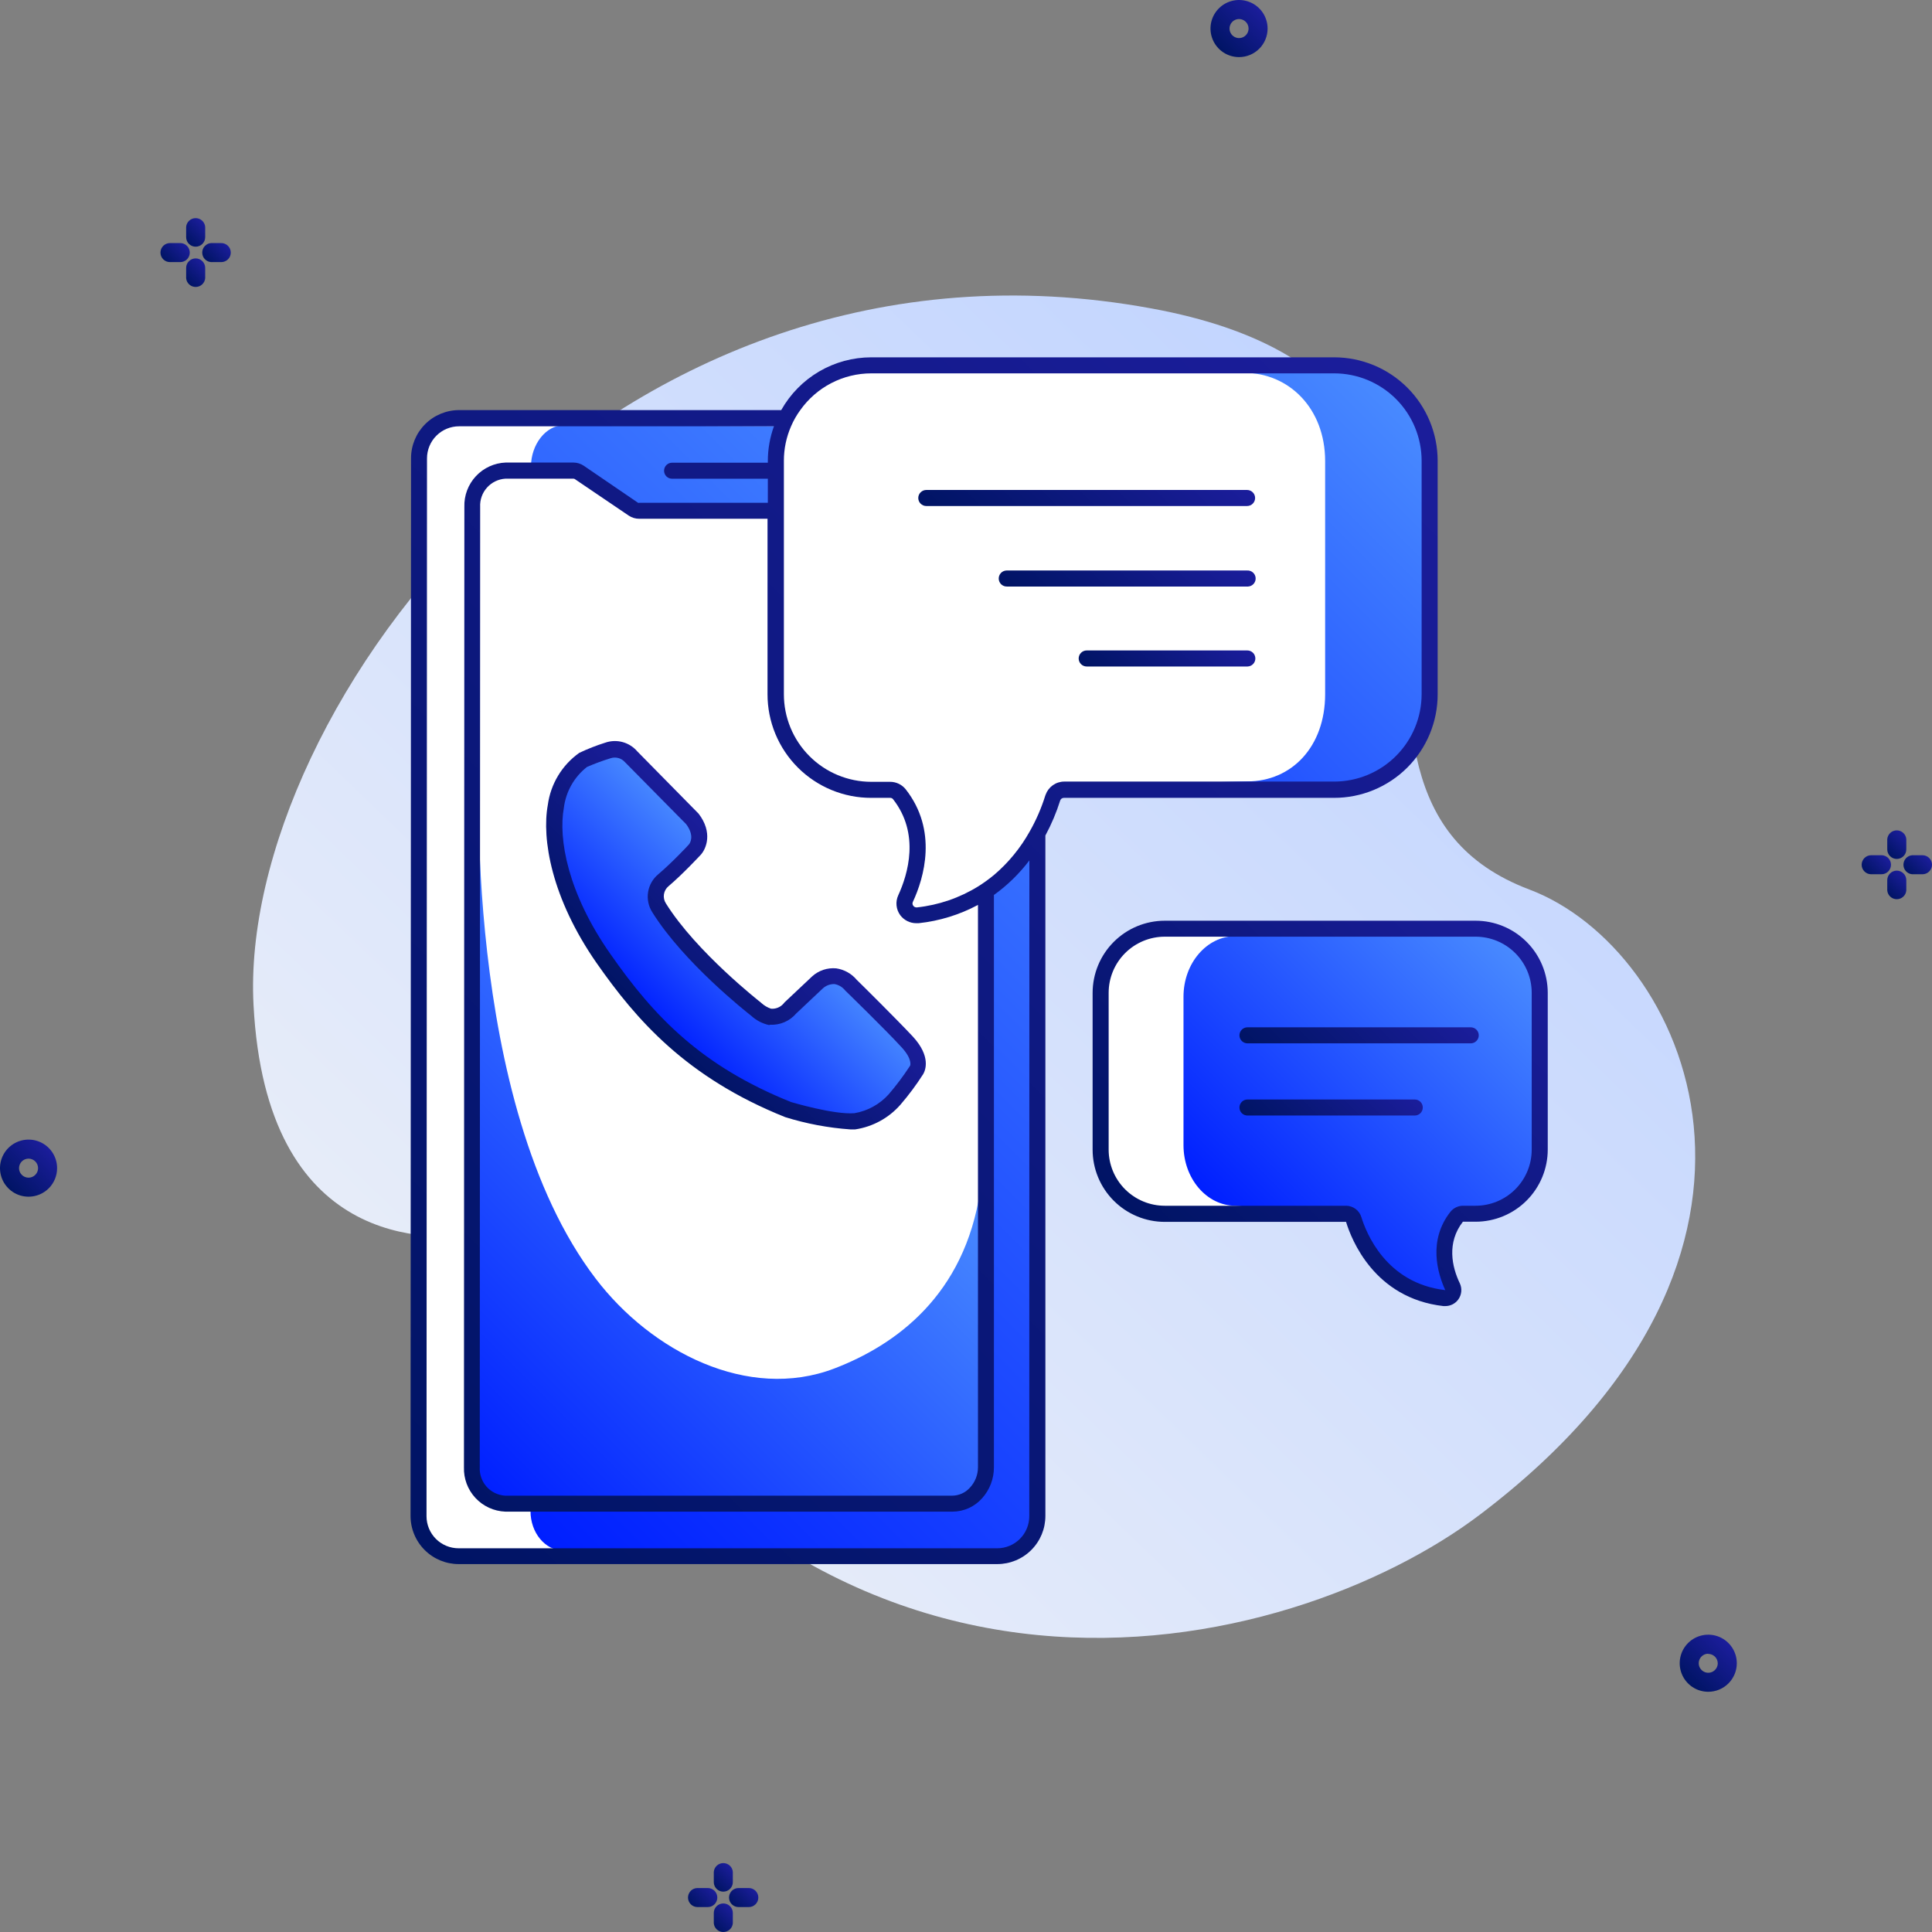 <svg width="160" height="160" viewBox="0 0 160 160" fill="none" xmlns="http://www.w3.org/2000/svg">
<rect x="0" y="0" width="160" height="160" fill="#808080" stroke="none"/>
<path d="M42.442 103.269C42.22 102.866 41.872 102.542 41.447 102.341C41.023 102.141 40.544 102.075 40.078 102.152C35.427 102.912 22.036 103.314 20.996 83.221C19.703 58.865 50.379 17.272 95.368 25.545C131.514 32.185 104.527 65.315 126.667 73.671C139.624 78.564 151.337 103.649 122.56 125.436C107.002 137.219 67.057 147.627 42.442 103.269Z" fill="url(#paint0_linear_1431_5278)"/>
<path d="M2.365 99.105C1.897 99.105 1.44 98.967 1.051 98.707C0.662 98.447 0.359 98.078 0.18 97.646C0.001 97.214 -0.046 96.738 0.045 96.28C0.137 95.821 0.362 95.4 0.693 95.069C1.023 94.738 1.445 94.513 1.903 94.422C2.362 94.331 2.837 94.377 3.269 94.556C3.701 94.735 4.071 95.038 4.331 95.427C4.59 95.816 4.729 96.273 4.729 96.741C4.729 97.368 4.48 97.969 4.037 98.413C3.593 98.856 2.992 99.105 2.365 99.105ZM2.365 95.953C2.155 95.953 1.955 96.036 1.807 96.183C1.659 96.331 1.576 96.532 1.576 96.741C1.576 96.95 1.659 97.15 1.807 97.298C1.955 97.446 2.155 97.529 2.365 97.529C2.574 97.529 2.774 97.446 2.922 97.298C3.07 97.15 3.153 96.95 3.153 96.741C3.153 96.532 3.07 96.331 2.922 96.183C2.774 96.036 2.574 95.953 2.365 95.953Z" fill="url(#paint1_linear_1431_5278)"/>
<path d="M102.613 4.729C102.145 4.729 101.688 4.59 101.299 4.331C100.91 4.071 100.607 3.701 100.428 3.269C100.249 2.837 100.202 2.362 100.293 1.903C100.385 1.445 100.61 1.023 100.941 0.693C101.271 0.362 101.693 0.137 102.151 0.045C102.61 -0.046 103.085 0.001 103.517 0.18C103.95 0.359 104.319 0.662 104.579 1.051C104.838 1.44 104.977 1.897 104.977 2.365C104.977 2.992 104.728 3.593 104.285 4.037C103.841 4.48 103.24 4.729 102.613 4.729ZM102.613 1.576C102.457 1.576 102.304 1.623 102.175 1.709C102.045 1.796 101.944 1.919 101.884 2.063C101.825 2.207 101.809 2.365 101.84 2.518C101.87 2.671 101.945 2.812 102.055 2.922C102.165 3.032 102.306 3.107 102.459 3.138C102.612 3.168 102.77 3.152 102.914 3.093C103.058 3.033 103.181 2.932 103.268 2.802C103.355 2.673 103.401 2.52 103.401 2.365C103.401 2.155 103.318 1.955 103.17 1.807C103.022 1.659 102.822 1.576 102.613 1.576Z" fill="url(#paint2_linear_1431_5278)"/>
<path d="M141.47 140.106C141.002 140.106 140.545 139.968 140.156 139.708C139.767 139.448 139.464 139.079 139.285 138.647C139.107 138.215 139.06 137.739 139.151 137.281C139.242 136.822 139.467 136.401 139.798 136.07C140.129 135.739 140.55 135.514 141.009 135.423C141.467 135.332 141.943 135.378 142.375 135.557C142.807 135.736 143.176 136.039 143.436 136.428C143.696 136.817 143.835 137.274 143.835 137.742C143.835 138.369 143.585 138.97 143.142 139.414C142.699 139.857 142.097 140.106 141.47 140.106ZM141.47 136.954C141.314 136.954 141.162 137 141.032 137.087C140.903 137.173 140.801 137.296 140.742 137.44C140.682 137.584 140.667 137.743 140.697 137.896C140.727 138.049 140.802 138.189 140.913 138.299C141.023 138.409 141.163 138.484 141.316 138.515C141.469 138.545 141.628 138.53 141.772 138.47C141.916 138.41 142.039 138.309 142.125 138.18C142.212 138.05 142.258 137.898 142.258 137.742C142.254 137.536 142.169 137.339 142.022 137.195C141.874 137.05 141.676 136.969 141.47 136.969V136.954Z" fill="url(#paint3_linear_1431_5278)"/>
<path d="M15.716 20.918C15.716 20.709 15.633 20.509 15.485 20.361C15.338 20.213 15.137 20.13 14.928 20.13H14.077C13.868 20.13 13.667 20.213 13.519 20.361C13.372 20.509 13.289 20.709 13.289 20.918C13.289 21.127 13.372 21.328 13.519 21.476C13.667 21.623 13.868 21.706 14.077 21.706H14.928C15.137 21.706 15.338 21.623 15.485 21.476C15.633 21.328 15.716 21.127 15.716 20.918Z" fill="url(#paint4_linear_1431_5278)"/>
<path d="M16.205 20.43C16.414 20.43 16.614 20.346 16.762 20.199C16.91 20.051 16.993 19.85 16.993 19.641V18.79C16.977 18.592 16.887 18.408 16.741 18.273C16.595 18.139 16.403 18.064 16.205 18.065C16.006 18.064 15.815 18.139 15.668 18.273C15.522 18.408 15.432 18.592 15.416 18.79V19.641C15.416 19.85 15.499 20.051 15.647 20.199C15.795 20.346 15.996 20.43 16.205 20.43Z" fill="url(#paint5_linear_1431_5278)"/>
<path d="M18.325 20.13H17.482C17.282 20.144 17.096 20.233 16.96 20.38C16.823 20.526 16.748 20.718 16.748 20.918C16.748 21.118 16.823 21.311 16.96 21.457C17.096 21.603 17.282 21.692 17.482 21.706H18.325C18.534 21.706 18.734 21.623 18.882 21.476C19.03 21.328 19.113 21.127 19.113 20.918C19.113 20.709 19.03 20.509 18.882 20.361C18.734 20.213 18.534 20.13 18.325 20.13Z" fill="url(#paint6_linear_1431_5278)"/>
<path d="M16.205 21.399C15.996 21.399 15.795 21.482 15.647 21.63C15.499 21.778 15.416 21.978 15.416 22.187V23.038C15.432 23.236 15.522 23.421 15.668 23.555C15.815 23.69 16.006 23.764 16.205 23.764C16.403 23.764 16.595 23.69 16.741 23.555C16.887 23.421 16.977 23.236 16.993 23.038V22.187C16.993 21.978 16.91 21.778 16.762 21.63C16.614 21.482 16.414 21.399 16.205 21.399Z" fill="url(#paint7_linear_1431_5278)"/>
<path d="M156.603 71.614C156.603 71.405 156.52 71.204 156.372 71.056C156.224 70.909 156.024 70.826 155.815 70.826H154.963C154.754 70.826 154.554 70.909 154.406 71.056C154.258 71.204 154.175 71.405 154.175 71.614C154.175 71.823 154.258 72.023 154.406 72.171C154.554 72.319 154.754 72.402 154.963 72.402H155.815C156.024 72.402 156.224 72.319 156.372 72.171C156.52 72.023 156.603 71.823 156.603 71.614Z" fill="url(#paint8_linear_1431_5278)"/>
<path d="M157.084 71.133C157.293 71.133 157.493 71.05 157.641 70.902C157.789 70.754 157.872 70.554 157.872 70.345V69.494C157.856 69.296 157.766 69.111 157.62 68.977C157.474 68.842 157.282 68.768 157.084 68.768C156.885 68.768 156.694 68.842 156.547 68.977C156.401 69.111 156.311 69.296 156.295 69.494V70.345C156.295 70.554 156.378 70.754 156.526 70.902C156.674 71.05 156.875 71.133 157.084 71.133Z" fill="url(#paint9_linear_1431_5278)"/>
<path d="M159.212 70.826H158.36C158.162 70.841 157.978 70.931 157.843 71.078C157.709 71.224 157.635 71.415 157.635 71.614C157.635 71.812 157.709 72.004 157.843 72.15C157.978 72.296 158.162 72.386 158.36 72.402H159.212C159.421 72.402 159.621 72.319 159.769 72.171C159.917 72.023 160 71.823 160 71.614C160 71.405 159.917 71.204 159.769 71.056C159.621 70.909 159.421 70.826 159.212 70.826Z" fill="url(#paint10_linear_1431_5278)"/>
<path d="M157.084 72.102C156.875 72.102 156.674 72.186 156.526 72.333C156.378 72.481 156.295 72.682 156.295 72.891V73.742C156.311 73.94 156.401 74.124 156.547 74.259C156.694 74.393 156.885 74.468 157.084 74.467C157.282 74.468 157.474 74.393 157.62 74.259C157.766 74.124 157.856 73.94 157.872 73.742V72.891C157.872 72.682 157.789 72.481 157.641 72.333C157.493 72.186 157.293 72.102 157.084 72.102Z" fill="url(#paint11_linear_1431_5278)"/>
<path d="M59.405 157.147C59.405 156.938 59.322 156.737 59.174 156.589C59.026 156.442 58.826 156.359 58.617 156.359H57.766C57.557 156.359 57.356 156.442 57.208 156.589C57.061 156.737 56.977 156.938 56.977 157.147C56.977 157.356 57.061 157.556 57.208 157.704C57.356 157.852 57.557 157.935 57.766 157.935H58.617C58.826 157.935 59.026 157.852 59.174 157.704C59.322 157.556 59.405 157.356 59.405 157.147Z" fill="url(#paint12_linear_1431_5278)"/>
<path d="M59.901 156.658C60.111 156.658 60.311 156.575 60.459 156.427C60.607 156.279 60.69 156.079 60.69 155.87V155.027C60.676 154.827 60.587 154.641 60.44 154.505C60.294 154.369 60.101 154.293 59.901 154.294C59.702 154.293 59.509 154.369 59.363 154.505C59.216 154.641 59.127 154.827 59.113 155.027V155.87C59.113 156.079 59.196 156.279 59.344 156.427C59.492 156.575 59.692 156.658 59.901 156.658Z" fill="url(#paint13_linear_1431_5278)"/>
<path d="M62.014 156.359H61.163C60.954 156.359 60.753 156.442 60.605 156.589C60.458 156.737 60.374 156.938 60.374 157.147C60.374 157.356 60.458 157.556 60.605 157.704C60.753 157.852 60.954 157.935 61.163 157.935H62.014C62.223 157.935 62.423 157.852 62.571 157.704C62.719 157.556 62.802 157.356 62.802 157.147C62.802 156.938 62.719 156.737 62.571 156.589C62.423 156.442 62.223 156.359 62.014 156.359Z" fill="url(#paint14_linear_1431_5278)"/>
<path d="M59.901 157.635C59.692 157.635 59.492 157.718 59.344 157.866C59.196 158.014 59.113 158.215 59.113 158.424V159.275C59.129 159.473 59.219 159.657 59.365 159.792C59.511 159.926 59.703 160.001 59.901 160C60.1 160.001 60.291 159.926 60.438 159.792C60.584 159.657 60.674 159.473 60.69 159.275V158.424C60.69 158.215 60.607 158.014 60.459 157.866C60.311 157.718 60.111 157.635 59.901 157.635Z" fill="url(#paint15_linear_1431_5278)"/>
<path d="M82.605 34.626H37.999C36.164 34.626 34.678 36.113 34.678 37.947V125.559C34.678 127.393 36.164 128.88 37.999 128.88H82.605C84.439 128.88 85.926 127.393 85.926 125.559V37.947C85.926 36.113 84.439 34.626 82.605 34.626Z" fill="white"/>
<path d="M83.267 34.626H38.661C36.827 34.626 35.34 36.113 35.34 37.947V125.559C35.34 127.393 36.827 128.88 38.661 128.88H83.267C85.102 128.88 86.588 127.393 86.588 125.559V37.947C86.588 36.113 85.102 34.626 83.267 34.626Z" fill="white"/>
<path d="M83.18 128.408H46.65C45.149 128.408 43.927 126.934 43.934 125.127L43.974 38.631C43.974 36.825 45.196 35.217 46.69 35.217L83.22 35.37C84.714 35.37 85.936 36.844 85.936 38.651L85.896 125.147C85.903 126.934 84.681 128.408 83.18 128.408Z" fill="url(#paint16_linear_1431_5278)"/>
<path d="M78.891 124.569H41.843C41.078 124.533 40.359 124.195 39.842 123.63C39.326 123.065 39.054 122.318 39.087 121.554L39.12 42.025C39.091 41.261 39.365 40.516 39.882 39.952C40.4 39.389 41.119 39.052 41.883 39.016H47.482C47.657 39.017 47.828 39.07 47.973 39.169L52.443 42.191C52.589 42.288 52.76 42.339 52.935 42.337H68.875C69.054 42.339 69.228 42.283 69.373 42.178L73.743 39.169C73.89 39.069 74.064 39.016 74.242 39.016H78.951C79.714 39.056 80.431 39.394 80.947 39.959C81.463 40.523 81.736 41.268 81.707 42.032L81.667 121.56C81.696 122.327 81.42 123.074 80.9 123.637C80.379 124.201 79.657 124.536 78.891 124.569Z" fill="white"/>
<path d="M39.692 62.8C39.692 62.8 38.238 91.36 49.33 105.886C53.939 111.936 61.949 116.054 69.082 113.338C74.19 111.385 79.882 107.267 81.177 98.6V123.174L78.892 124.503H41.844L39.978 123.719L39.088 121.507L39.692 62.8Z" fill="url(#paint17_linear_1431_5278)"/>
<path d="M62.638 83.576C62.638 83.576 57.205 79.359 54.588 75.168C54.362 74.807 54.273 74.377 54.338 73.956C54.403 73.536 54.617 73.152 54.94 72.876C55.85 72.077 56.719 71.232 57.544 70.346C57.544 70.346 58.5 69.309 57.331 67.782L52.284 62.674C52.051 62.401 51.742 62.204 51.397 62.108C51.051 62.012 50.684 62.022 50.344 62.136C49.664 62.357 48.998 62.621 48.352 62.927C48.352 62.927 46.565 63.95 46.047 66.786C45.529 69.622 46.452 74.317 49.986 79.405C53.519 84.493 57.571 88.823 65.262 91.898C65.262 91.898 68.941 93.014 70.814 92.868C72.082 92.668 73.242 92.034 74.095 91.075C74.754 90.297 75.361 89.479 75.915 88.624C75.915 88.624 76.52 87.78 75.158 86.299C73.796 84.818 70.509 81.597 70.509 81.597C70.351 81.388 70.151 81.215 69.923 81.088C69.694 80.962 69.441 80.885 69.18 80.862C68.92 80.84 68.658 80.872 68.41 80.958C68.163 81.043 67.937 81.179 67.746 81.358L65.454 83.516C65.257 83.753 65.003 83.938 64.717 84.054C64.431 84.169 64.121 84.213 63.814 84.18C63.376 84.085 62.971 83.877 62.638 83.576Z" fill="url(#paint18_linear_1431_5278)"/>
<path d="M73.709 65.411H72.155C71.115 65.411 70.086 65.206 69.126 64.807C68.165 64.409 67.293 63.825 66.559 63.089C65.825 62.353 65.243 61.479 64.847 60.518C64.451 59.556 64.248 58.527 64.251 57.487V38.166C64.25 37.127 64.454 36.099 64.851 35.139C65.248 34.18 65.83 33.308 66.564 32.573C67.298 31.838 68.169 31.256 69.129 30.858C70.088 30.46 71.116 30.256 72.155 30.256H110.491C112.587 30.256 114.598 31.088 116.08 32.571C117.562 34.053 118.395 36.063 118.395 38.159V57.487C118.395 59.583 117.562 61.593 116.08 63.076C114.598 64.558 112.587 65.391 110.491 65.391H88.128C87.922 65.388 87.72 65.451 87.552 65.571C87.384 65.69 87.258 65.859 87.192 66.055C86.528 68.233 83.871 74.849 76.014 75.752C75.84 75.775 75.663 75.751 75.501 75.682C75.34 75.614 75.2 75.503 75.096 75.362C74.991 75.221 74.927 75.055 74.908 74.881C74.89 74.706 74.918 74.53 74.991 74.37C75.894 72.378 76.917 68.825 74.473 65.736C74.377 65.629 74.26 65.544 74.127 65.487C73.995 65.431 73.852 65.405 73.709 65.411Z" fill="url(#paint19_linear_1431_5278)"/>
<path d="M72.203 65.411H70.874C67.201 65.411 64.232 61.87 64.232 57.507V38.166C64.232 33.802 67.201 30.262 70.874 30.262L103.054 30.88C106.72 30.88 109.742 33.802 109.742 38.186V57.487C109.742 61.851 106.959 64.713 103.293 64.713L88.681 65.058C88.375 65.129 88.086 65.259 87.831 65.441C87.575 65.624 87.359 65.855 87.193 66.121C86.635 68.3 83.069 74.855 76.447 75.758C75.782 75.845 74.72 75.134 74.992 74.43C75.749 72.438 76.526 68.884 74.474 65.796C74.321 65.537 72.448 65.411 72.203 65.411Z" fill="white"/>
<path d="M121.16 100.506H122.203C123.612 100.506 124.963 99.946 125.96 98.95C126.956 97.953 127.516 96.602 127.516 95.193V82.221C127.516 80.812 126.956 79.46 125.96 78.464C124.963 77.468 123.612 76.908 122.203 76.908H96.466C95.057 76.908 93.705 77.468 92.709 78.464C91.712 79.46 91.152 80.812 91.152 82.221V95.206C91.152 96.615 91.712 97.967 92.709 98.963C93.705 99.96 95.057 100.519 96.466 100.519H111.483C111.63 100.513 111.775 100.556 111.896 100.641C112.016 100.727 112.104 100.85 112.147 100.991C112.592 102.452 114.365 106.895 119.646 107.5C119.76 107.51 119.876 107.489 119.981 107.441C120.085 107.393 120.176 107.318 120.243 107.224C120.31 107.13 120.351 107.021 120.363 106.906C120.375 106.791 120.356 106.675 120.31 106.57C119.705 105.242 119.021 102.851 120.662 100.758C120.721 100.683 120.797 100.621 120.883 100.577C120.969 100.534 121.064 100.509 121.16 100.506Z" fill="white"/>
<path d="M122.334 100.486L123.536 100.28C125.914 100.28 127.521 97.624 127.521 94.834V82.547C127.521 79.771 125.595 77.526 123.217 77.526H102.316C99.938 77.526 98.012 79.771 98.012 82.547V94.834C98.012 97.611 99.938 99.855 102.316 99.855L109.801 100.52C110.04 100.52 112.019 100.971 112.086 101.237C112.451 102.625 115.798 107.215 120.089 107.792C120.501 107.852 119.79 106.524 119.617 106.079C119.279 105.212 119.155 104.276 119.257 103.35C119.358 102.425 119.683 101.538 120.202 100.765C120.9 100.595 121.615 100.502 122.334 100.486Z" fill="url(#paint20_linear_1431_5278)"/>
<path d="M63.041 83.051C62.988 83.005 57.675 78.86 55.151 74.822C55.003 74.598 54.944 74.328 54.984 74.063C55.025 73.797 55.162 73.557 55.37 73.387C56.552 72.385 57.967 70.857 58.027 70.797C58.492 70.292 59.05 68.937 57.854 67.383L52.78 62.229C52.461 61.855 52.037 61.585 51.563 61.456C51.089 61.327 50.587 61.344 50.123 61.505C49.387 61.736 48.668 62.018 47.971 62.349C47.264 62.851 46.668 63.494 46.22 64.236C45.772 64.979 45.482 65.806 45.367 66.666C44.856 69.456 45.653 74.364 49.419 79.77C52.673 84.419 56.811 89.228 65.027 92.516C66.777 93.061 68.585 93.403 70.414 93.532H70.825C72.274 93.315 73.598 92.593 74.565 91.493C75.256 90.692 75.889 89.841 76.458 88.949C76.63 88.65 77.122 87.501 75.601 85.847C74.272 84.426 71.304 81.484 70.951 81.145C70.521 80.63 69.915 80.292 69.251 80.195C68.891 80.162 68.528 80.203 68.185 80.317C67.842 80.432 67.526 80.616 67.259 80.859L64.967 83.018L64.868 83.138C64.74 83.277 64.582 83.386 64.406 83.455C64.23 83.524 64.04 83.552 63.852 83.536C63.559 83.437 63.29 83.279 63.061 83.071L63.041 83.051ZM63.785 84.864C64.189 84.884 64.593 84.811 64.965 84.651C65.336 84.491 65.667 84.248 65.93 83.941L68.135 81.862C68.4 81.617 68.751 81.485 69.112 81.497C69.444 81.556 69.745 81.73 69.962 81.989L70.022 82.055C70.055 82.088 73.343 85.283 74.671 86.737C75.574 87.72 75.375 88.232 75.382 88.232L75.322 88.331C74.796 89.133 74.219 89.901 73.595 90.629C72.853 91.452 71.857 92.002 70.766 92.19C69.052 92.33 65.519 91.267 65.512 91.267C58.113 88.298 54.181 84.22 50.555 79.013C46.995 73.939 46.231 69.442 46.696 66.905C46.86 65.567 47.548 64.349 48.609 63.518C49.241 63.242 49.888 63.002 50.548 62.8C50.758 62.727 50.986 62.718 51.201 62.775C51.417 62.831 51.61 62.952 51.757 63.119L56.825 68.253C57.555 69.236 57.137 69.827 57.057 69.927C56.977 70.027 55.636 71.455 54.513 72.404C54.061 72.779 53.762 73.305 53.671 73.885C53.581 74.465 53.705 75.058 54.022 75.553C56.632 79.73 61.839 83.828 62.211 84.121C62.627 84.505 63.139 84.771 63.692 84.891L63.785 84.864Z" fill="url(#paint21_linear_1431_5278)"/>
<path d="M119.061 57.487V38.166C119.061 35.893 118.159 33.713 116.552 32.105C114.946 30.498 112.766 29.593 110.493 29.592H72.157C70.638 29.593 69.146 29.998 67.835 30.766C66.525 31.534 65.442 32.637 64.698 33.962H38.025C36.968 33.962 35.954 34.382 35.207 35.129C34.46 35.877 34.04 36.89 34.04 37.947L34 125.545C34 126.602 34.42 127.616 35.167 128.363C35.914 129.111 36.928 129.531 37.985 129.531H82.591C83.648 129.531 84.662 129.111 85.409 128.363C86.156 127.616 86.576 126.602 86.576 125.545V69.19C87.074 68.268 87.483 67.3 87.798 66.301C87.818 66.235 87.859 66.178 87.914 66.137C87.969 66.097 88.035 66.075 88.104 66.075H110.467C111.596 66.078 112.714 65.857 113.757 65.427C114.801 64.996 115.749 64.364 116.547 63.566C117.346 62.768 117.979 61.82 118.41 60.777C118.842 59.734 119.063 58.616 119.061 57.487ZM85.241 125.565C85.241 126.27 84.961 126.946 84.463 127.444C83.965 127.942 83.289 128.222 82.585 128.222H37.978C37.274 128.222 36.598 127.942 36.1 127.444C35.602 126.946 35.322 126.27 35.322 125.565L35.362 37.96C35.362 37.256 35.642 36.58 36.14 36.082C36.638 35.584 37.314 35.304 38.018 35.304H64.094C63.76 36.226 63.589 37.199 63.589 38.179V38.319H55.659C55.483 38.319 55.314 38.389 55.189 38.514C55.065 38.638 54.995 38.807 54.995 38.983C54.995 39.159 55.065 39.328 55.189 39.453C55.314 39.577 55.483 39.647 55.659 39.647H63.589V41.64H52.962C52.923 41.65 52.882 41.65 52.843 41.64L48.346 38.571C48.091 38.399 47.791 38.307 47.483 38.306H41.884C40.943 38.34 40.054 38.746 39.412 39.435C38.77 40.123 38.426 41.038 38.457 41.979L38.423 121.507C38.391 122.448 38.733 123.364 39.374 124.053C40.015 124.743 40.903 125.15 41.844 125.187H78.892C79.353 125.185 79.808 125.085 80.228 124.895C80.648 124.705 81.023 124.429 81.329 124.084C81.967 123.378 82.317 122.459 82.312 121.507V74.118C83.429 73.317 84.418 72.352 85.248 71.256L85.241 125.565ZM72.157 66.075H73.711C73.756 66.073 73.8 66.081 73.842 66.098C73.883 66.115 73.92 66.141 73.95 66.175C76.202 69.037 75.192 72.398 74.389 74.145C74.267 74.409 74.218 74.701 74.248 74.991C74.277 75.281 74.383 75.557 74.555 75.792C74.709 75.998 74.91 76.165 75.141 76.281C75.371 76.396 75.625 76.456 75.883 76.456H76.076C77.796 76.272 79.465 75.758 80.991 74.942V121.521C80.989 122.144 80.752 122.745 80.326 123.201C80.143 123.406 79.919 123.571 79.669 123.685C79.418 123.8 79.147 123.861 78.872 123.865H41.824C41.236 123.827 40.687 123.559 40.295 123.119C39.903 122.679 39.701 122.102 39.732 121.514L39.765 41.985C39.734 41.396 39.938 40.819 40.331 40.38C40.724 39.941 41.275 39.675 41.864 39.641H47.483C47.525 39.642 47.566 39.654 47.602 39.674L52.072 42.703C52.328 42.873 52.629 42.963 52.936 42.962H63.563V57.487C63.561 58.616 63.782 59.734 64.213 60.777C64.645 61.82 65.278 62.768 66.076 63.566C66.875 64.364 67.823 64.996 68.867 65.427C69.91 65.857 71.028 66.078 72.157 66.075ZM86.596 65.809L86.556 65.916C86.234 66.944 85.802 67.935 85.268 68.871C84.511 70.226 83.519 71.436 82.339 72.444C81.917 72.794 81.474 73.116 81.01 73.407C79.47 74.359 77.736 74.954 75.936 75.148C75.877 75.154 75.818 75.144 75.764 75.119C75.711 75.095 75.665 75.056 75.631 75.008C75.597 74.964 75.576 74.912 75.57 74.857C75.564 74.802 75.573 74.746 75.597 74.696C76.527 72.704 77.683 68.772 75 65.358C74.844 65.166 74.648 65.011 74.425 64.906C74.202 64.8 73.958 64.745 73.711 64.747H72.157C71.205 64.746 70.262 64.557 69.383 64.192C68.504 63.827 67.705 63.291 67.033 62.617C66.36 61.943 65.828 61.143 65.465 60.263C65.102 59.382 64.916 58.439 64.918 57.487V38.166C64.915 37.179 65.119 36.202 65.515 35.297C65.716 34.827 65.97 34.381 66.272 33.969C66.938 33.027 67.82 32.258 68.844 31.728C69.867 31.197 71.004 30.92 72.157 30.92H110.493C112.413 30.922 114.253 31.685 115.611 33.042C116.968 34.4 117.731 36.24 117.733 38.16V57.487C117.731 59.407 116.968 61.247 115.611 62.604C114.253 63.962 112.413 64.725 110.493 64.727H88.13C87.795 64.728 87.468 64.833 87.193 65.027C86.919 65.22 86.71 65.493 86.596 65.809Z" fill="url(#paint22_linear_1431_5278)"/>
<path d="M122.2 76.25H96.463C94.878 76.25 93.358 76.88 92.237 78.001C91.116 79.122 90.486 80.643 90.486 82.228V95.213C90.486 95.998 90.641 96.775 90.941 97.5C91.241 98.225 91.682 98.884 92.237 99.439C92.792 99.995 93.451 100.435 94.176 100.735C94.901 101.036 95.678 101.19 96.463 101.19H111.474C111.919 102.658 113.825 107.513 119.537 108.164H119.69C119.901 108.165 120.109 108.115 120.298 108.02C120.486 107.924 120.649 107.784 120.772 107.613C120.909 107.422 120.992 107.199 121.014 106.966C121.037 106.732 120.997 106.497 120.899 106.285C120.234 104.91 119.803 102.904 121.151 101.177H122.2C123.786 101.177 125.306 100.547 126.427 99.426C127.548 98.305 128.178 96.785 128.178 95.199V82.221C128.176 80.637 127.546 79.118 126.425 77.999C125.304 76.879 123.785 76.25 122.2 76.25ZM126.85 95.206C126.85 96.439 126.36 97.622 125.488 98.494C124.616 99.365 123.433 99.855 122.2 99.855H121.158C120.959 99.855 120.762 99.9 120.583 99.987C120.403 100.073 120.246 100.198 120.121 100.353C118.248 102.731 119.052 105.441 119.69 106.842C114.775 106.278 113.134 102.074 112.742 100.798C112.66 100.527 112.493 100.289 112.266 100.12C112.039 99.95 111.764 99.857 111.481 99.855H96.463C95.23 99.855 94.048 99.365 93.176 98.494C92.304 97.622 91.814 96.439 91.814 95.206V82.221C91.814 80.988 92.304 79.806 93.176 78.934C94.048 78.062 95.23 77.572 96.463 77.572H122.2C123.433 77.572 124.616 78.062 125.488 78.934C126.36 79.806 126.85 80.988 126.85 82.221V95.206Z" fill="url(#paint23_linear_1431_5278)"/>
<path d="M121.8 85.077H103.31C103.134 85.077 102.965 85.147 102.84 85.272C102.715 85.396 102.646 85.565 102.646 85.741C102.646 85.918 102.715 86.086 102.84 86.211C102.965 86.335 103.134 86.406 103.31 86.406H121.8C121.977 86.406 122.145 86.335 122.27 86.211C122.395 86.086 122.465 85.918 122.465 85.741C122.465 85.565 122.395 85.396 122.27 85.272C122.145 85.147 121.977 85.077 121.8 85.077Z" fill="url(#paint24_linear_1431_5278)"/>
<path d="M117.164 91.055H103.31C103.134 91.055 102.965 91.125 102.84 91.249C102.715 91.374 102.646 91.543 102.646 91.719C102.646 91.895 102.715 92.064 102.84 92.189C102.965 92.313 103.134 92.383 103.31 92.383H117.164C117.341 92.383 117.51 92.313 117.634 92.189C117.759 92.064 117.829 91.895 117.829 91.719C117.829 91.543 117.759 91.374 117.634 91.249C117.51 91.125 117.341 91.055 117.164 91.055Z" fill="url(#paint25_linear_1431_5278)"/>
<path d="M103.312 40.577H76.712C76.535 40.577 76.367 40.647 76.242 40.772C76.117 40.896 76.047 41.065 76.047 41.241C76.047 41.417 76.117 41.587 76.242 41.711C76.367 41.836 76.535 41.906 76.712 41.906H103.279C103.455 41.906 103.624 41.836 103.748 41.711C103.873 41.587 103.943 41.417 103.943 41.241C103.943 41.065 103.873 40.896 103.748 40.772C103.624 40.647 103.455 40.577 103.279 40.577H103.312Z" fill="url(#paint26_linear_1431_5278)"/>
<path d="M103.28 47.246H83.355C83.178 47.251 83.011 47.326 82.891 47.454C82.77 47.583 82.705 47.754 82.71 47.93C82.716 48.106 82.791 48.273 82.919 48.394C83.047 48.514 83.218 48.579 83.394 48.574H103.32H103.36C103.536 48.564 103.701 48.485 103.819 48.354C103.936 48.222 103.997 48.05 103.987 47.873C103.978 47.697 103.898 47.532 103.767 47.414C103.635 47.297 103.463 47.236 103.286 47.246H103.28Z" fill="url(#paint27_linear_1431_5278)"/>
<path d="M103.312 53.867H89.995C89.819 53.867 89.65 53.938 89.526 54.062C89.401 54.187 89.331 54.356 89.331 54.532C89.331 54.708 89.401 54.877 89.526 55.001C89.65 55.126 89.819 55.196 89.995 55.196H103.279C103.279 55.196 103.279 55.196 103.319 55.196C103.406 55.193 103.492 55.173 103.571 55.138C103.651 55.102 103.723 55.051 103.782 54.987C103.842 54.924 103.889 54.849 103.92 54.767C103.951 54.686 103.966 54.599 103.963 54.512C103.96 54.425 103.941 54.339 103.905 54.259C103.869 54.18 103.818 54.108 103.754 54.048C103.691 53.988 103.616 53.941 103.534 53.91C103.453 53.88 103.366 53.865 103.279 53.867H103.312Z" fill="url(#paint28_linear_1431_5278)"/>
<defs>
<linearGradient id="paint0_linear_1431_5278" x1="47.195" y1="117.362" x2="123.226" y2="38.45" gradientUnits="userSpaceOnUse">
<stop stop-color="#E6ECF9"/>
<stop offset="1" stop-color="#C1D4FF"/>
</linearGradient>
<linearGradient id="paint1_linear_1431_5278" x1="0.694" y1="98.412" x2="4.028" y2="95.078" gradientUnits="userSpaceOnUse">
<stop stop-color="#001464"/>
<stop offset="1" stop-color="#1B1D9B"/>
</linearGradient>
<linearGradient id="paint2_linear_1431_5278" x1="100.942" y1="4.035" x2="104.284" y2="0.694" gradientUnits="userSpaceOnUse">
<stop stop-color="#001464"/>
<stop offset="1" stop-color="#1B1D9B"/>
</linearGradient>
<linearGradient id="paint3_linear_1431_5278" x1="139.799" y1="139.421" x2="143.141" y2="136.079" gradientUnits="userSpaceOnUse">
<stop stop-color="#001464"/>
<stop offset="1" stop-color="#1B1D9B"/>
</linearGradient>
<linearGradient id="paint4_linear_1431_5278" x1="13.73" y1="21.683" x2="15.275" y2="20.146" gradientUnits="userSpaceOnUse">
<stop stop-color="#001464"/>
<stop offset="1" stop-color="#1B1D9B"/>
</linearGradient>
<linearGradient id="paint5_linear_1431_5278" x1="15.448" y1="19.996" x2="16.953" y2="18.491" gradientUnits="userSpaceOnUse">
<stop stop-color="#001464"/>
<stop offset="1" stop-color="#1B1D9B"/>
</linearGradient>
<linearGradient id="paint6_linear_1431_5278" x1="17.182" y1="21.667" x2="18.688" y2="20.162" gradientUnits="userSpaceOnUse">
<stop stop-color="#001464"/>
<stop offset="1" stop-color="#1B1D9B"/>
</linearGradient>
<linearGradient id="paint7_linear_1431_5278" x1="15.448" y1="23.338" x2="16.953" y2="21.832" gradientUnits="userSpaceOnUse">
<stop stop-color="#001464"/>
<stop offset="1" stop-color="#1B1D9B"/>
</linearGradient>
<linearGradient id="paint8_linear_1431_5278" x1="154.617" y1="72.386" x2="156.154" y2="70.849" gradientUnits="userSpaceOnUse">
<stop stop-color="#001464"/>
<stop offset="1" stop-color="#1B1D9B"/>
</linearGradient>
<linearGradient id="paint9_linear_1431_5278" x1="156.335" y1="70.7" x2="157.84" y2="69.194" gradientUnits="userSpaceOnUse">
<stop stop-color="#001464"/>
<stop offset="1" stop-color="#1B1D9B"/>
</linearGradient>
<linearGradient id="paint10_linear_1431_5278" x1="158.061" y1="72.37" x2="159.574" y2="70.865" gradientUnits="userSpaceOnUse">
<stop stop-color="#001464"/>
<stop offset="1" stop-color="#1B1D9B"/>
</linearGradient>
<linearGradient id="paint11_linear_1431_5278" x1="156.335" y1="74.041" x2="157.84" y2="72.528" gradientUnits="userSpaceOnUse">
<stop stop-color="#001464"/>
<stop offset="1" stop-color="#1B1D9B"/>
</linearGradient>
<linearGradient id="paint12_linear_1431_5278" x1="57.419" y1="157.919" x2="58.964" y2="156.382" gradientUnits="userSpaceOnUse">
<stop stop-color="#001464"/>
<stop offset="1" stop-color="#1B1D9B"/>
</linearGradient>
<linearGradient id="paint13_linear_1431_5278" x1="59.137" y1="156.232" x2="60.642" y2="154.727" gradientUnits="userSpaceOnUse">
<stop stop-color="#001464"/>
<stop offset="1" stop-color="#1B1D9B"/>
</linearGradient>
<linearGradient id="paint14_linear_1431_5278" x1="60.871" y1="157.903" x2="62.377" y2="156.39" gradientUnits="userSpaceOnUse">
<stop stop-color="#001464"/>
<stop offset="1" stop-color="#1B1D9B"/>
</linearGradient>
<linearGradient id="paint15_linear_1431_5278" x1="59.137" y1="159.574" x2="60.642" y2="158.061" gradientUnits="userSpaceOnUse">
<stop stop-color="#001464"/>
<stop offset="1" stop-color="#1B1D9B"/>
</linearGradient>
<linearGradient id="paint16_linear_1431_5278" x1="32.038" y1="114.733" x2="97.812" y2="48.959" gradientUnits="userSpaceOnUse">
<stop stop-color="#001FFF"/>
<stop offset="1" stop-color="#498BFF"/>
</linearGradient>
<linearGradient id="paint17_linear_1431_5278" x1="34.857" y1="118.598" x2="68.013" y2="85.442" gradientUnits="userSpaceOnUse">
<stop stop-color="#001FFF"/>
<stop offset="1" stop-color="#498BFF"/>
</linearGradient>
<linearGradient id="paint18_linear_1431_5278" x1="53.858" y1="84.287" x2="63.88" y2="74.264" gradientUnits="userSpaceOnUse">
<stop stop-color="#001FFF"/>
<stop offset="1" stop-color="#498BFF"/>
</linearGradient>
<linearGradient id="paint19_linear_1431_5278" x1="69.412" y1="69.748" x2="111.335" y2="27.825" gradientUnits="userSpaceOnUse">
<stop stop-color="#001FFF"/>
<stop offset="1" stop-color="#498BFF"/>
</linearGradient>
<linearGradient id="paint20_linear_1431_5278" x1="101.984" y1="101.111" x2="125.183" y2="77.911" gradientUnits="userSpaceOnUse">
<stop stop-color="#001FFF"/>
<stop offset="1" stop-color="#498BFF"/>
</linearGradient>
<linearGradient id="paint21_linear_1431_5278" x1="53.391" y1="84.751" x2="64.35" y2="73.793" gradientUnits="userSpaceOnUse">
<stop stop-color="#001464"/>
<stop offset="1" stop-color="#1B1D9B"/>
</linearGradient>
<linearGradient id="paint22_linear_1431_5278" x1="24.429" y1="117.628" x2="113.25" y2="28.808" gradientUnits="userSpaceOnUse">
<stop stop-color="#001464"/>
<stop offset="1" stop-color="#1B1D9B"/>
</linearGradient>
<linearGradient id="paint23_linear_1431_5278" x1="96.078" y1="103.249" x2="123.874" y2="75.453" gradientUnits="userSpaceOnUse">
<stop stop-color="#001464"/>
<stop offset="1" stop-color="#1B1D9B"/>
</linearGradient>
<linearGradient id="paint24_linear_1431_5278" x1="107.461" y1="90.829" x2="117.649" y2="80.647" gradientUnits="userSpaceOnUse">
<stop stop-color="#001464"/>
<stop offset="1" stop-color="#1B1D9B"/>
</linearGradient>
<linearGradient id="paint25_linear_1431_5278" x1="106.305" y1="95.651" x2="114.169" y2="87.78" gradientUnits="userSpaceOnUse">
<stop stop-color="#001464"/>
<stop offset="1" stop-color="#1B1D9B"/>
</linearGradient>
<linearGradient id="paint26_linear_1431_5278" x1="82.922" y1="48.348" x2="97.142" y2="34.128" gradientUnits="userSpaceOnUse">
<stop stop-color="#001464"/>
<stop offset="1" stop-color="#1B1D9B"/>
</linearGradient>
<linearGradient id="paint27_linear_1431_5278" x1="87.911" y1="53.363" x2="98.81" y2="42.464" gradientUnits="userSpaceOnUse">
<stop stop-color="#001464"/>
<stop offset="1" stop-color="#1B1D9B"/>
</linearGradient>
<linearGradient id="paint28_linear_1431_5278" x1="92.884" y1="58.311" x2="100.463" y2="50.733" gradientUnits="userSpaceOnUse">
<stop stop-color="#001464"/>
<stop offset="1" stop-color="#1B1D9B"/>
</linearGradient>
</defs>
</svg>
